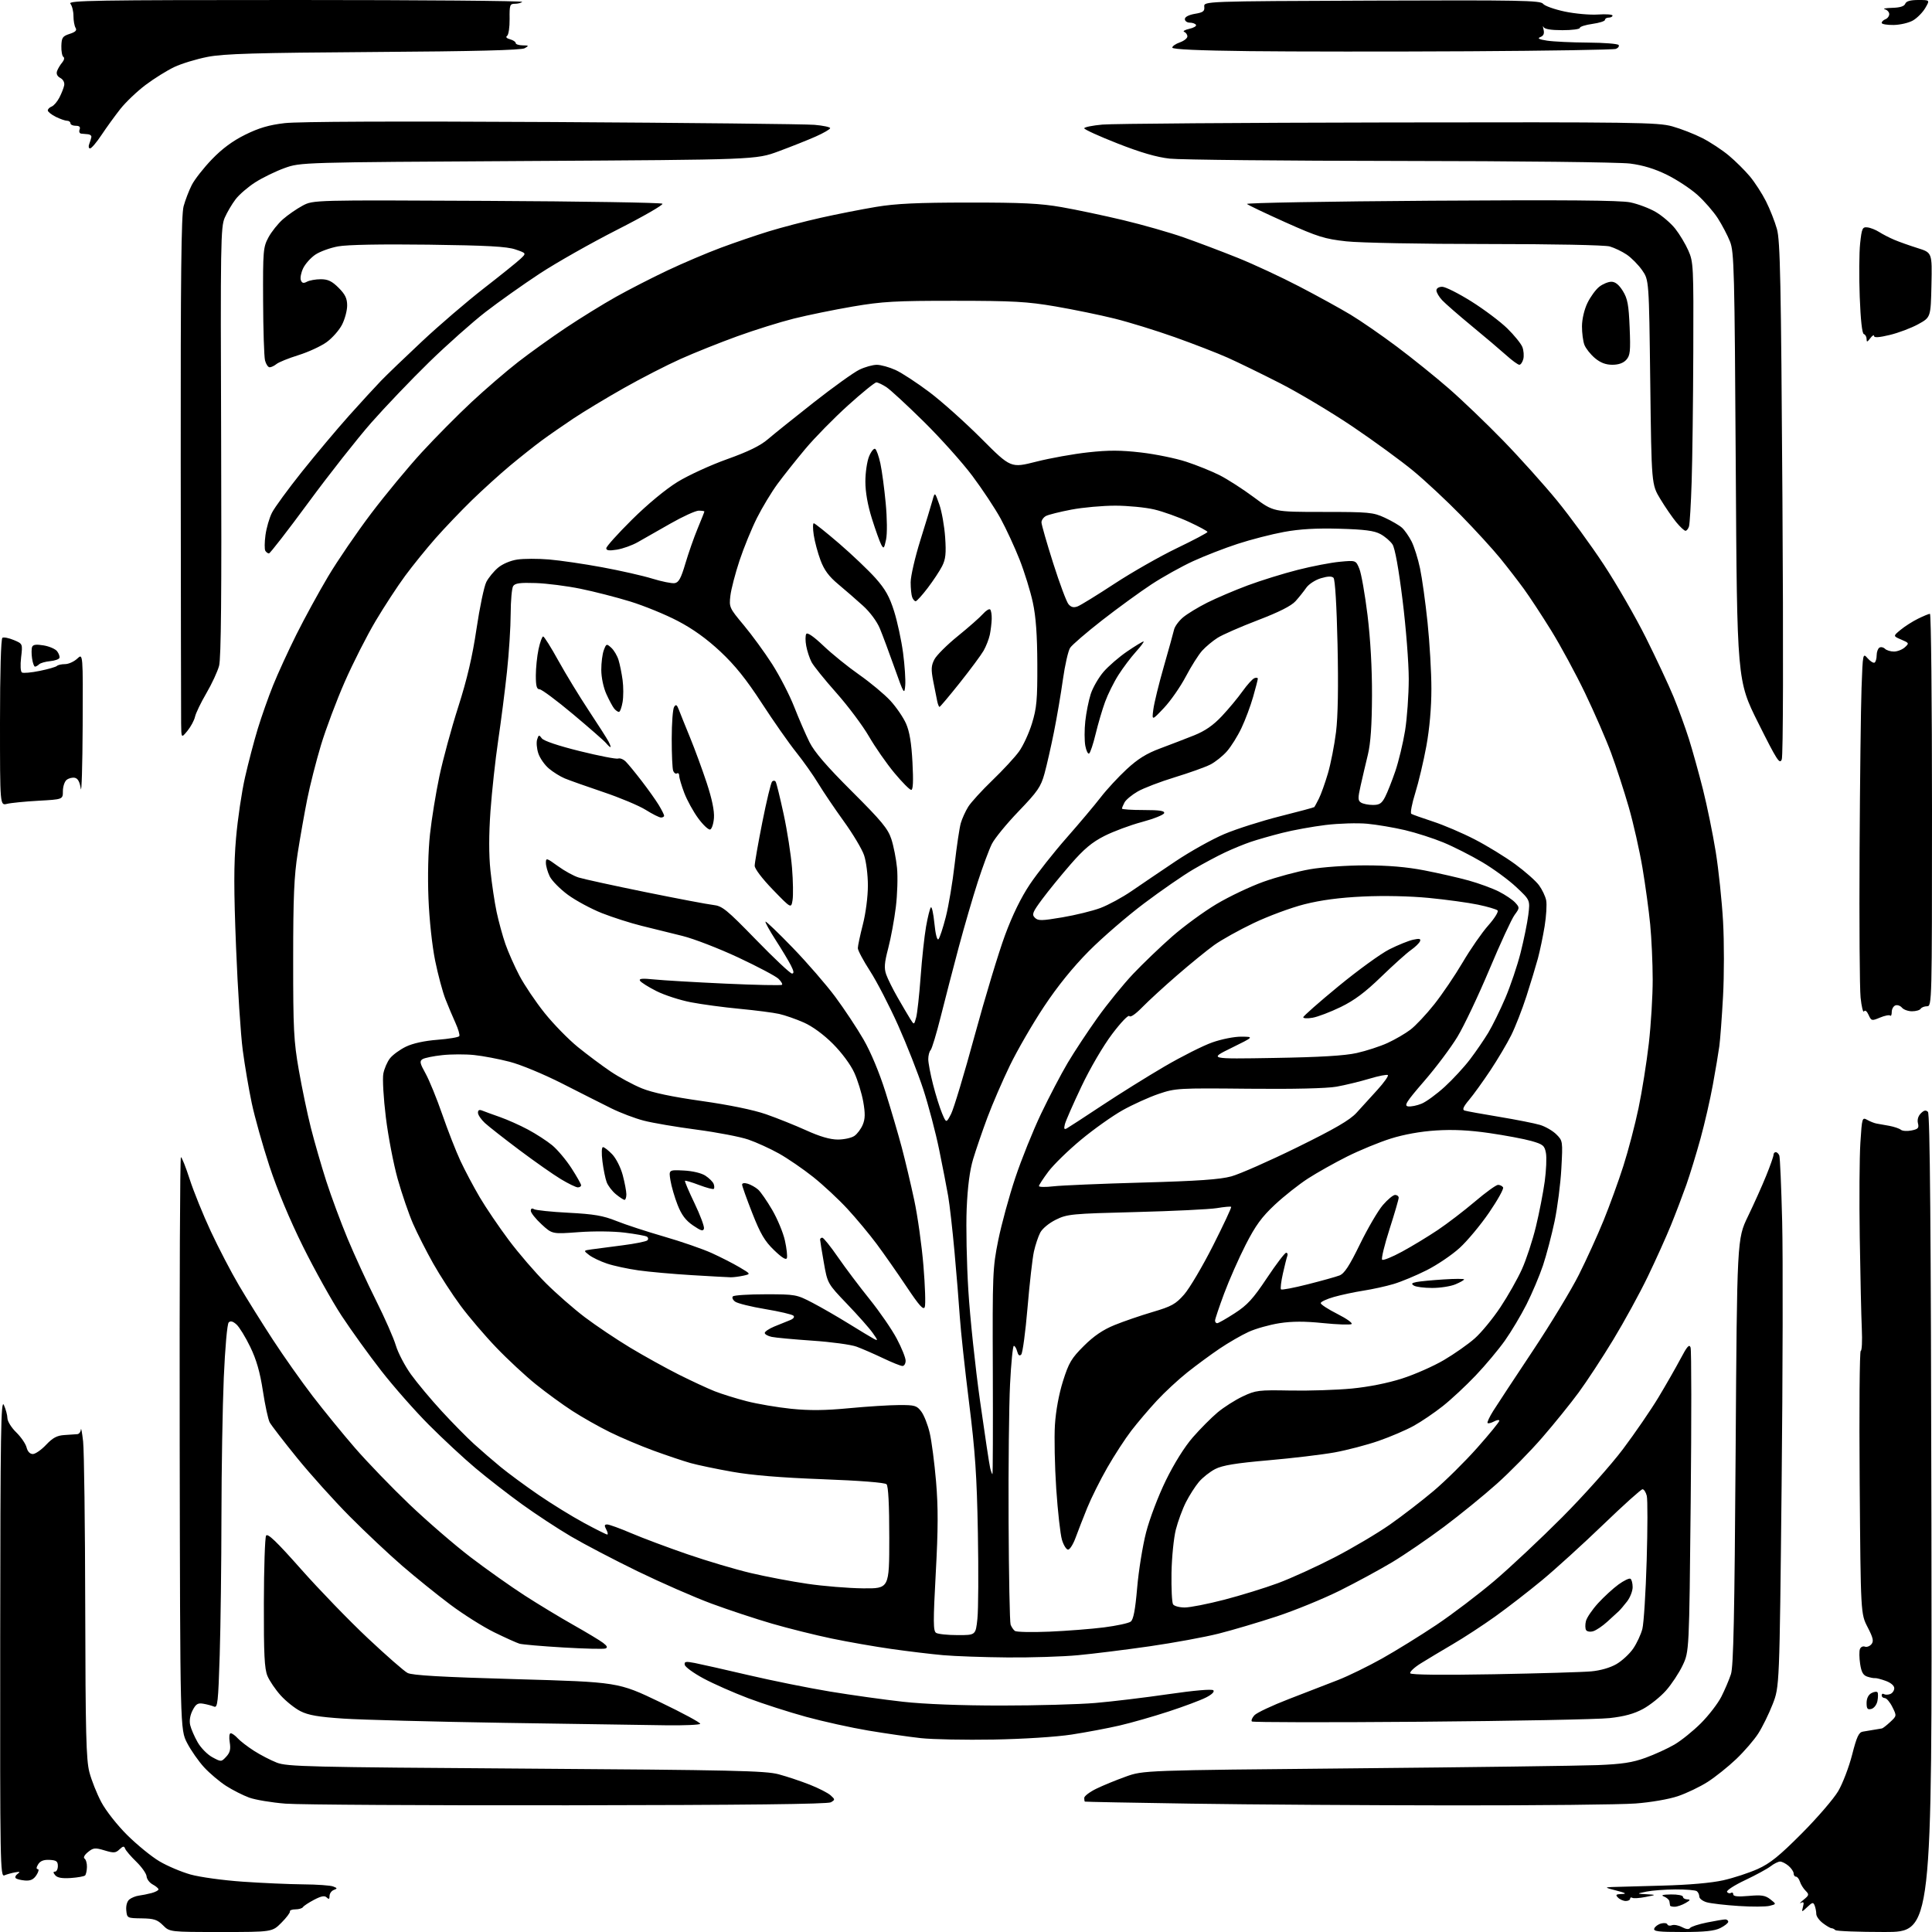 <?xml version="1.0" encoding="UTF-8" standalone="no"?>
<svg 
  version="1.1" 
  xmlns="http://www.w3.org/2000/svg" 
  xmlns:xlink="http://www.w3.org/1999/xlink" 
  xmlns:svg="http://www.w3.org/2000/svg"
  xmlns:rdf="http://www.w3.org/1999/02/22-rdf-syntax-ns#"
  xmlns:cc="http://creativecommons.org/ns#"
  xmlns:dc="http://purl.org/dc/elements/1.1/"
  viewBox="0 0 768 768"
  width="768"
  height="768"
>
<style>svg {background-color: white; }</style>"
<path stroke="none" fill="black" fill-rule="evenodd" d="M87.83,768.00C67.45,768.00 67.45,768.00 64.79,765.33C62.54,763.09 61.21,762.65 56.31,762.58C50.57,762.50 50.50,762.46 50.20,759.41C50.02,757.57 50.50,755.83 51.40,755.08C52.23,754.40 53.94,753.70 55.20,753.54C56.47,753.38 58.74,752.92 60.25,752.52C61.76,752.11 63.00,751.46 63.00,751.06C63.00,750.66 61.97,749.79 60.71,749.11C59.45,748.44 58.35,746.98 58.27,745.88C58.18,744.78 56.34,742.16 54.18,740.06C52.02,737.96 50.02,735.63 49.74,734.87C49.34,733.76 48.91,733.82 47.49,735.16C45.97,736.62 45.21,736.67 41.55,735.56C37.78,734.43 37.10,734.50 34.98,736.22C33.58,737.35 33.02,738.42 33.61,738.82C34.17,739.19 34.60,740.70 34.56,742.17C34.53,743.63 34.19,745.14 33.82,745.52C33.44,745.89 30.89,746.35 28.14,746.54C24.67,746.77 22.78,746.44 21.95,745.44C21.10,744.42 21.08,744.00 21.88,744.00C22.49,744.00 23.00,742.99 23.00,741.75C22.99,739.90 22.40,739.47 19.68,739.33C17.38,739.22 16.01,739.75 15.18,741.08C14.42,742.29 14.36,743.00 15.01,743.00C15.58,743.00 15.34,744.07 14.49,745.38C13.34,747.13 12.14,747.70 9.94,747.53C8.30,747.40 6.64,746.98 6.26,746.59C5.87,746.21 6.22,745.43 7.03,744.87C8.16,744.08 7.93,743.95 6.00,744.29C4.62,744.54 2.71,745.07 1.75,745.48C0.09,746.18 0.00,741.30 0.08,650.86C0.15,569.16 0.36,555.93 1.54,558.50C2.29,560.15 2.93,562.52 2.95,563.77C2.98,565.01 4.55,567.54 6.45,569.38C8.34,571.22 10.19,573.92 10.56,575.37C10.97,577.01 11.90,578.00 13.05,578.00C14.05,578.00 16.43,576.35 18.32,574.34C20.99,571.52 22.66,570.63 25.64,570.45C27.76,570.32 30.06,570.16 30.75,570.10C31.44,570.05 32.07,569.21 32.15,568.25C32.24,567.29 32.63,569.42 33.04,573.00C33.44,576.58 33.82,606.29 33.88,639.04C33.98,689.00 34.25,699.53 35.53,704.46C36.37,707.69 38.51,713.06 40.28,716.39C42.10,719.81 46.59,725.52 50.58,729.48C54.47,733.34 60.22,738.03 63.36,739.89C66.50,741.76 72.10,744.13 75.79,745.16C79.48,746.19 88.80,747.47 96.50,748.00C104.20,748.54 115.00,749.01 120.50,749.06C126.00,749.10 131.37,749.48 132.43,749.90C134.15,750.57 134.18,750.72 132.68,751.29C131.75,751.65 131.00,752.72 131.00,753.67C131.00,754.95 130.71,755.11 129.88,754.28C129.05,753.45 127.74,753.69 124.87,755.18C122.74,756.30 120.74,757.61 120.44,758.10C120.13,758.60 118.78,759.00 117.44,759.00C116.10,759.00 115.11,759.38 115.25,759.83C115.39,760.29 113.86,762.32 111.85,764.33C108.20,768.00 108.20,768.00 87.83,768.00zM668.88,768.00C659.16,768.00 657.16,767.75 657.60,766.60C657.90,765.83 659.12,764.94 660.32,764.62C661.52,764.31 662.64,764.46 662.81,764.97C662.99,765.47 663.81,765.63 664.63,765.31C665.46,764.99 667.26,765.34 668.63,766.07C670.22,766.92 671.38,767.05 671.82,766.42C672.19,765.88 675.23,764.89 678.56,764.22C681.89,763.55 685.16,763.00 685.81,763.00C686.46,763.00 687.00,763.42 687.00,763.93C687.00,764.44 685.58,765.56 683.85,766.43C681.51,767.59 677.62,768.00 668.88,768.00zM749.19,768.00C738.82,768.00 730.00,767.66 729.58,767.25C729.17,766.84 728.49,766.50 728.06,766.50C727.64,766.50 726.10,765.61 724.65,764.51C723.19,763.42 722.00,761.77 722.00,760.84C722.00,759.92 721.72,758.43 721.37,757.53C720.82,756.08 720.47,756.14 718.44,758.06C716.13,760.23 716.13,760.23 716.72,757.96C717.18,756.22 716.99,755.86 715.91,756.43C715.13,756.84 715.59,756.28 716.93,755.20C719.17,753.38 719.23,753.09 717.75,751.60C716.86,750.72 715.85,749.09 715.50,747.99C715.15,746.90 714.45,746.00 713.93,746.00C713.42,746.00 713.00,745.43 713.00,744.72C713.00,744.02 712.09,742.67 710.99,741.72C709.88,740.78 708.37,740.00 707.62,740.00C706.88,740.00 705.20,740.83 703.88,741.85C702.57,742.87 697.99,745.36 693.71,747.39C689.43,749.41 686.20,751.51 686.53,752.05C686.86,752.59 687.56,752.77 688.07,752.46C688.58,752.14 689.00,752.40 689.00,753.04C689.00,753.86 690.83,754.04 695.16,753.66C700.25,753.20 701.74,753.44 703.74,755.01C706.17,756.92 706.17,756.92 703.45,757.60C701.95,757.98 696.40,758.01 691.11,757.66C685.83,757.32 680.15,756.66 678.50,756.20C676.85,755.73 675.50,754.71 675.50,753.93C675.50,753.14 675.05,752.17 674.50,751.77C673.95,751.36 670.12,751.05 666.00,751.07C661.88,751.10 656.70,751.49 654.50,751.94C650.50,752.77 650.50,752.77 654.50,752.99C658.50,753.22 658.50,753.22 654.11,754.08C651.69,754.56 649.33,754.70 648.86,754.41C648.39,754.12 648.00,754.28 648.00,754.77C648.00,755.27 647.22,755.67 646.26,755.67C645.31,755.67 643.92,755.07 643.19,754.33C642.08,753.22 642.33,752.98 644.68,752.90C646.81,752.83 646.28,752.49 642.50,751.52C637.96,750.36 637.80,750.23 640.81,750.12C642.64,750.05 651.64,749.80 660.83,749.56C671.34,749.29 680.31,748.50 685.02,747.44C689.13,746.52 695.30,744.49 698.73,742.95C703.66,740.73 707.31,737.78 716.23,728.82C722.43,722.59 728.95,715.02 730.73,711.98C732.51,708.95 734.98,702.46 736.24,697.57C738.07,690.40 738.90,688.60 740.51,688.35C741.60,688.18 743.62,687.84 745.00,687.60C746.38,687.36 747.77,687.13 748.10,687.08C748.44,687.04 749.90,685.90 751.36,684.55C754.00,682.10 754.00,682.08 752.25,678.57C751.29,676.63 749.94,675.04 749.25,675.02C748.56,675.01 748.00,674.52 748.00,673.94C748.00,673.36 748.41,673.13 748.91,673.44C749.41,673.75 750.54,673.73 751.41,673.40C752.28,673.06 753.00,672.02 753.00,671.09C753.00,670.08 751.64,668.91 749.59,668.17C747.72,667.49 745.81,667.00 745.34,667.08C744.88,667.15 743.51,666.90 742.30,666.50C740.63,665.96 739.93,664.72 739.43,661.41C739.07,659.00 739.03,656.35 739.35,655.53C739.67,654.71 740.54,654.27 741.30,654.56C742.06,654.85 743.23,654.42 743.91,653.61C744.91,652.41 744.62,651.12 742.40,646.81C739.66,641.50 739.66,641.50 739.25,589.25C739.03,560.51 739.22,537.00 739.67,537.00C740.13,537.00 740.32,533.06 740.10,528.25C739.88,523.44 739.51,507.12 739.28,492.00C739.05,476.88 739.16,459.89 739.53,454.27C740.18,444.16 740.22,444.05 742.35,445.22C743.53,445.87 745.17,446.51 746.00,446.64C746.83,446.78 749.08,447.18 751.00,447.53C752.92,447.89 755.00,448.59 755.61,449.09C756.22,449.60 758.12,449.73 759.85,449.38C762.48,448.85 762.89,448.40 762.42,446.52C762.07,445.13 762.50,443.64 763.56,442.58C764.82,441.32 765.57,441.17 766.39,441.99C767.19,442.79 767.58,487.80 767.77,605.55C768.05,768.00 768.05,768.00 749.19,768.00zM665.75,757.96C664.79,757.98 663.94,757.77 663.88,757.50C663.81,757.23 663.69,756.48 663.62,755.85C663.56,755.22 662.60,754.35 661.50,753.92C660.08,753.37 660.88,753.12 664.25,753.07C666.86,753.03 669.00,753.45 669.00,754.00C669.00,754.55 669.79,755.02 670.75,755.04C672.09,755.06 671.91,755.41 670.00,756.50C668.62,757.29 666.71,757.95 665.75,757.96zM226.00,717.63C169.62,717.71 119.00,717.41 113.50,716.98C108.00,716.55 101.49,715.46 99.04,714.57C96.59,713.67 92.46,711.58 89.87,709.92C87.28,708.25 83.35,704.93 81.14,702.54C78.93,700.14 75.89,695.78 74.37,692.84C71.62,687.50 71.62,687.50 71.43,573.75C71.33,511.19 71.55,460.00 71.92,460.00C72.29,460.00 73.85,463.94 75.40,468.75C76.95,473.56 80.73,482.90 83.81,489.50C86.89,496.10 91.92,505.77 95.01,511.00C98.09,516.23 104.13,525.90 108.43,532.50C112.73,539.10 119.88,549.23 124.31,555.00C128.75,560.77 136.31,570.05 141.13,575.60C145.95,581.16 155.65,591.22 162.69,597.95C169.74,604.68 180.70,614.15 187.05,619.00C193.40,623.84 203.08,630.69 208.55,634.22C214.02,637.75 222.78,643.05 228.00,645.99C233.22,648.94 238.51,652.12 239.75,653.07C241.38,654.31 241.63,654.93 240.67,655.30C239.93,655.58 232.41,655.40 223.94,654.90C215.47,654.40 207.63,653.72 206.52,653.40C205.41,653.07 200.88,651.03 196.45,648.86C192.03,646.69 184.15,641.72 178.95,637.82C173.75,633.92 165.16,626.99 159.86,622.41C154.56,617.83 145.18,609.00 139.01,602.79C132.84,596.58 123.41,586.10 118.06,579.50C112.70,572.90 107.82,566.55 107.20,565.40C106.59,564.24 105.37,558.62 104.50,552.90C103.36,545.45 101.94,540.50 99.49,535.44C97.62,531.56 95.15,527.54 94.02,526.51C92.58,525.22 91.63,524.97 90.91,525.69C90.31,526.29 89.48,535.71 88.96,547.62C88.47,559.10 88.05,583.84 88.03,602.59C88.01,621.34 87.70,646.22 87.34,657.88C86.75,676.74 86.50,679.01 85.09,678.40C84.22,678.03 82.30,677.51 80.83,677.26C78.63,676.88 77.87,677.35 76.56,679.89C75.56,681.82 75.20,684.02 75.60,685.74C75.95,687.26 77.28,690.32 78.55,692.55C79.81,694.78 82.45,697.47 84.40,698.52C87.93,700.42 87.96,700.42 89.93,698.31C91.44,696.68 91.77,695.34 91.32,692.59C90.99,690.53 91.15,689.00 91.71,689.00C92.25,689.00 93.50,689.89 94.49,690.99C95.48,692.08 98.38,694.32 100.94,695.96C103.49,697.60 107.59,699.72 110.04,700.68C114.12,702.27 122.59,702.47 209.00,703.05C291.31,703.61 304.27,703.90 309.50,705.30C312.80,706.18 318.38,708.05 321.91,709.44C325.43,710.83 329.16,712.74 330.19,713.68C331.99,715.30 332.00,715.43 330.29,716.44C329.06,717.17 296.23,717.54 226.00,717.63zM577.50,717.67C543.40,717.64 496.60,717.34 473.50,716.98C450.40,716.63 431.39,716.26 431.25,716.17C431.11,716.08 431.00,715.41 431.00,714.70C431.00,713.98 433.14,712.35 435.75,711.07C438.36,709.79 443.65,707.62 447.50,706.24C454.50,703.73 454.50,703.73 538.50,702.94C584.70,702.51 628.12,701.93 635.00,701.66C644.82,701.27 648.92,700.64 654.12,698.75C657.76,697.43 662.94,695.06 665.62,693.49C668.30,691.92 673.04,688.11 676.13,685.02C679.23,681.92 682.89,677.17 684.27,674.45C685.65,671.73 687.36,667.70 688.08,665.50C689.08,662.40 689.50,642.45 689.94,577.00C690.50,492.50 690.50,492.50 694.85,483.50C697.24,478.55 700.51,471.28 702.10,467.33C703.70,463.39 705.00,459.68 705.00,459.08C705.00,458.49 705.40,458.00 705.89,458.00C706.38,458.00 707.02,458.61 707.31,459.35C707.59,460.10 708.10,471.91 708.44,485.60C708.78,499.30 708.68,546.50 708.22,590.50C707.38,670.50 707.38,670.50 704.65,677.47C703.15,681.31 700.58,686.54 698.94,689.09C697.31,691.64 693.36,696.22 690.17,699.26C686.98,702.30 681.87,706.38 678.82,708.34C675.77,710.29 670.44,712.84 666.98,714.01C663.36,715.23 656.21,716.46 650.10,716.92C644.27,717.36 611.60,717.70 577.50,717.67zM395.00,691.50C383.73,691.70 370.68,691.45 366.00,690.93C361.32,690.42 351.95,689.06 345.17,687.93C338.38,686.79 327.26,684.33 320.45,682.47C313.63,680.60 303.28,677.27 297.43,675.07C291.59,672.86 283.59,669.33 279.65,667.21C275.72,665.10 272.37,662.66 272.20,661.80C271.95,660.48 272.56,660.37 276.20,661.07C278.56,661.53 288.15,663.69 297.50,665.88C306.85,668.07 321.48,671.02 330.00,672.43C338.52,673.83 351.57,675.66 359.00,676.48C367.46,677.42 382.01,677.98 398.00,677.98C412.02,677.98 428.90,677.52 435.50,676.95C442.10,676.39 455.13,674.82 464.45,673.46C474.77,671.96 481.76,671.36 482.32,671.92C482.88,672.48 481.73,673.61 479.37,674.80C477.24,675.88 470.55,678.39 464.50,680.36C458.45,682.34 449.68,684.85 445.00,685.93C440.32,687.01 431.77,688.62 426.00,689.51C419.90,690.45 406.91,691.28 395.00,691.50zM264.69,685.83C257.44,685.74 228.55,685.30 200.50,684.86C172.45,684.41 143.65,683.65 136.50,683.17C126.56,682.51 122.54,681.81 119.43,680.22C117.19,679.08 113.66,676.26 111.58,673.96C109.51,671.66 107.14,668.18 106.32,666.22C105.12,663.36 104.84,657.59 104.89,637.28C104.92,623.33 105.32,611.25 105.77,610.45C106.37,609.37 109.88,612.72 119.70,623.81C126.91,631.95 138.82,644.26 146.16,651.16C153.50,658.06 160.62,664.30 162.00,665.02C163.82,665.98 175.43,666.65 205.11,667.49C245.72,668.65 245.72,668.65 262.26,676.57C271.36,680.93 278.59,684.84 278.34,685.25C278.09,685.66 271.95,685.93 264.69,685.83zM564.90,684.42C528.26,684.72 498.00,684.67 497.64,684.31C497.29,683.95 497.73,682.85 498.63,681.86C499.53,680.86 505.72,677.95 512.38,675.38C519.05,672.82 527.84,669.42 531.91,667.82C535.99,666.23 543.86,662.38 549.41,659.27C554.95,656.16 564.67,650.15 570.99,645.92C577.32,641.68 587.67,633.82 594.00,628.45C600.33,623.07 612.49,611.66 621.03,603.09C629.63,594.45 640.40,582.37 645.19,576.00C649.94,569.67 656.27,560.45 659.25,555.50C662.23,550.55 666.18,543.64 668.03,540.15C670.66,535.17 671.52,534.20 672.03,535.65C672.39,536.67 672.41,564.27 672.08,597.00C671.48,656.50 671.48,656.50 668.88,662.00C667.45,665.02 664.46,669.54 662.25,672.03C660.03,674.53 655.94,677.80 653.17,679.31C649.58,681.26 645.72,682.32 639.81,682.97C635.24,683.47 601.53,684.12 564.90,684.42zM743.90,679.32C742.36,679.72 742.00,679.27 742.00,676.94C742.00,675.12 742.71,673.69 743.94,673.03C745.01,672.46 746.09,672.34 746.35,672.75C746.61,673.17 746.59,674.71 746.31,676.17C746.02,677.65 744.97,679.04 743.90,679.32zM593.85,665.54C611.81,665.21 629.20,664.70 632.50,664.40C636.19,664.07 640.07,662.95 642.57,661.50C644.81,660.19 647.81,657.41 649.24,655.31C650.67,653.22 652.30,649.70 652.87,647.50C653.43,645.30 654.20,633.09 654.58,620.36C654.96,607.64 654.98,596.05 654.62,594.61C654.26,593.18 653.50,592.00 652.93,592.00C652.36,592.00 645.33,598.32 637.31,606.05C629.28,613.78 618.33,623.74 612.97,628.18C607.60,632.62 599.23,639.10 594.36,642.58C589.49,646.06 581.90,651.02 577.50,653.59C573.10,656.17 567.36,659.61 564.75,661.24C562.14,662.87 560.28,664.64 560.60,665.17C560.98,665.77 573.33,665.91 593.85,665.54zM400.50,658.86C391.15,658.78 379.64,658.38 374.92,657.96C370.20,657.54 360.97,656.43 354.42,655.50C347.86,654.57 337.15,652.70 330.62,651.34C324.08,649.98 313.42,647.32 306.91,645.43C300.41,643.54 289.56,639.95 282.80,637.45C276.03,634.94 262.85,629.17 253.50,624.63C244.15,620.08 232.20,613.83 226.95,610.74C221.69,607.65 212.92,601.88 207.45,597.93C201.98,593.98 193.69,587.54 189.03,583.62C184.37,579.71 176.04,571.97 170.53,566.44C165.01,560.91 156.49,551.24 151.58,544.94C146.68,538.65 139.56,528.77 135.77,523.00C131.98,517.23 125.08,504.85 120.44,495.50C115.14,484.82 110.19,472.93 107.09,463.50C104.39,455.25 101.23,444.00 100.07,438.50C98.91,433.00 97.30,423.55 96.50,417.50C95.69,411.45 94.49,393.06 93.84,376.64C92.92,353.63 92.92,343.66 93.83,333.14C94.48,325.64 96.08,314.77 97.40,309.00C98.71,303.23 101.00,294.52 102.48,289.65C103.97,284.78 106.71,277.01 108.58,272.38C110.44,267.75 114.61,258.68 117.82,252.23C121.04,245.78 126.72,235.39 130.44,229.14C134.16,222.89 141.85,211.64 147.52,204.14C153.20,196.64 162.26,185.69 167.67,179.80C173.08,173.92 182.00,164.91 187.50,159.79C193.00,154.67 201.32,147.50 206.00,143.87C210.68,140.24 219.22,134.11 225.00,130.26C230.78,126.40 239.69,120.90 244.82,118.02C249.94,115.15 259.16,110.42 265.32,107.51C271.47,104.60 281.00,100.55 286.50,98.50C292.00,96.45 300.60,93.51 305.60,91.97C310.61,90.43 319.93,87.99 326.32,86.56C332.70,85.13 342.56,83.19 348.21,82.25C356.09,80.93 364.71,80.53 385.00,80.52C406.28,80.50 413.57,80.86 422.00,82.34C427.77,83.34 438.80,85.68 446.50,87.51C454.20,89.35 465.00,92.43 470.50,94.36C476.00,96.29 485.68,99.95 492.00,102.49C498.32,105.03 509.35,110.16 516.50,113.89C523.65,117.61 532.81,122.65 536.85,125.08C540.89,127.51 549.20,133.25 555.31,137.83C561.42,142.41 570.72,149.90 575.96,154.47C581.21,159.04 590.91,168.34 597.52,175.14C604.13,181.94 613.77,192.68 618.95,199.00C624.12,205.32 632.50,216.80 637.56,224.50C642.63,232.20 650.15,245.25 654.27,253.50C658.39,261.75 663.34,272.32 665.27,277.00C667.19,281.68 669.94,289.22 671.38,293.77C672.81,298.33 675.32,307.35 676.96,313.83C678.59,320.32 680.87,331.44 682.02,338.56C683.17,345.68 684.48,358.14 684.94,366.25C685.40,374.36 685.39,387.80 684.93,396.12C684.47,404.43 683.81,413.32 683.46,415.87C683.12,418.41 681.97,425.29 680.90,431.13C679.84,436.98 677.62,446.66 675.97,452.63C674.32,458.61 671.79,466.88 670.34,471.00C668.88,475.12 666.14,482.32 664.24,487.00C662.34,491.68 658.18,500.90 655.00,507.50C651.82,514.10 645.65,525.37 641.30,532.54C636.95,539.72 630.75,549.17 627.54,553.54C624.32,557.92 617.82,565.97 613.09,571.42C608.37,576.88 600.23,585.17 595.00,589.84C589.77,594.51 580.33,602.20 574.00,606.93C567.67,611.66 558.45,617.97 553.50,620.95C548.55,623.92 539.13,629.03 532.57,632.30C526.00,635.56 514.73,640.17 507.52,642.55C500.31,644.92 489.93,648.00 484.46,649.38C478.98,650.77 466.62,653.04 457.00,654.43C447.38,655.81 434.55,657.41 428.50,657.97C422.45,658.54 409.85,658.94 400.50,658.86zM380.67,649.98C387.84,650.00 387.84,650.00 388.53,643.53C388.92,639.97 389.00,624.56 388.72,609.28C388.31,586.61 387.66,577.08 385.21,557.50C383.56,544.30 381.91,529.00 381.54,523.50C381.18,518.00 380.22,506.30 379.42,497.50C378.62,488.70 377.49,478.80 376.92,475.50C376.35,472.20 374.74,463.88 373.33,457.00C371.92,450.12 369.07,439.32 367.01,433.00C364.94,426.68 360.43,415.20 356.98,407.50C353.53,399.80 348.52,390.12 345.85,386.00C343.19,381.88 341.00,377.78 341.00,376.91C341.00,376.04 341.90,371.80 343.00,367.50C344.15,363.02 345.00,356.41 345.00,352.02C345.00,347.75 344.32,342.40 343.47,339.93C342.63,337.49 339.02,331.45 335.44,326.50C331.87,321.55 327.30,314.80 325.30,311.50C323.31,308.20 319.33,302.57 316.47,299.00C313.61,295.43 307.46,286.65 302.81,279.50C296.65,270.03 292.19,264.47 286.35,259.00C280.93,253.93 275.45,249.99 269.42,246.84C264.51,244.27 256.00,240.79 250.50,239.10C245.00,237.41 236.11,235.13 230.74,234.04C225.37,232.94 217.37,231.92 212.96,231.77C206.70,231.56 204.73,231.83 203.98,233.00C203.46,233.82 203.02,238.78 203.00,244.00C202.99,249.22 202.33,259.57 201.53,267.00C200.74,274.43 199.16,286.75 198.03,294.38C196.90,302.01 195.53,314.63 194.97,322.41C194.31,331.78 194.30,339.77 194.96,346.08C195.50,351.32 196.61,358.73 197.42,362.55C198.24,366.37 199.80,372.09 200.90,375.25C202.00,378.42 204.51,384.08 206.48,387.84C208.46,391.59 212.95,398.27 216.48,402.67C220.00,407.07 225.95,413.16 229.69,416.20C233.44,419.24 239.28,423.61 242.69,425.91C246.09,428.21 251.70,431.24 255.15,432.64C259.38,434.36 267.14,436.00 278.96,437.67C289.90,439.22 299.51,441.20 304.50,442.93C308.90,444.46 316.10,447.35 320.50,449.34C325.89,451.79 329.98,452.98 333.03,452.99C335.52,452.99 338.49,452.34 339.64,451.54C340.79,450.74 342.29,448.72 342.97,447.06C343.93,444.76 343.97,442.60 343.15,437.94C342.55,434.58 340.95,429.38 339.57,426.37C338.11,423.18 334.58,418.42 331.08,414.92C327.38,411.22 322.95,407.98 319.51,406.46C316.44,405.10 312.03,403.57 309.71,403.05C307.40,402.53 300.32,401.62 294.00,401.02C287.68,400.43 278.95,399.25 274.60,398.41C270.26,397.57 264.10,395.57 260.92,393.96C257.75,392.36 254.82,390.52 254.42,389.87C253.88,388.99 255.31,388.86 260.10,389.35C263.62,389.71 276.36,390.46 288.41,391.01C300.47,391.56 310.57,391.77 310.86,391.48C311.15,391.18 310.51,390.10 309.44,389.07C308.38,388.04 301.20,384.24 293.50,380.63C285.80,377.03 275.79,373.16 271.25,372.04C266.71,370.92 259.40,369.11 255.00,368.02C250.60,366.93 243.51,364.66 239.25,362.98C234.99,361.29 228.92,358.02 225.76,355.71C222.61,353.39 219.35,350.08 218.51,348.35C217.68,346.62 217.00,344.21 217.00,343.01C217.00,340.95 217.25,341.01 221.75,344.28C224.36,346.18 228.07,348.22 230.00,348.82C231.93,349.43 243.85,352.03 256.50,354.61C269.15,357.18 281.30,359.49 283.50,359.73C287.11,360.13 288.76,361.46 300.55,373.58C307.72,380.96 314.15,387.00 314.82,387.00C315.71,387.00 315.58,386.09 314.39,383.75C313.48,381.96 310.74,377.41 308.31,373.64C305.88,369.86 304.08,366.59 304.30,366.37C304.52,366.15 309.40,370.83 315.14,376.77C320.88,382.71 328.49,391.49 332.04,396.27C335.59,401.06 340.64,408.67 343.25,413.19C346.14,418.20 349.55,426.34 351.98,434.06C354.18,441.03 357.09,450.95 358.46,456.11C359.83,461.28 362.06,470.68 363.41,477.00C364.77,483.32 366.42,495.09 367.08,503.15C367.75,511.21 367.99,518.59 367.61,519.56C367.09,520.92 365.43,519.06 360.32,511.41C356.68,505.96 351.35,498.35 348.49,494.50C345.62,490.65 340.41,484.38 336.89,480.57C333.38,476.76 327.23,471.04 323.24,467.86C319.24,464.68 313.12,460.49 309.64,458.54C306.15,456.59 300.68,454.10 297.49,453.00C294.29,451.90 285.06,450.13 276.98,449.06C268.90,448.00 259.43,446.39 255.93,445.48C252.44,444.58 246.64,442.38 243.04,440.60C239.44,438.82 230.65,434.38 223.50,430.74C216.18,427.02 207.05,423.23 202.62,422.08C198.28,420.95 191.91,419.74 188.47,419.39C185.02,419.03 179.33,419.05 175.82,419.43C172.31,419.80 168.78,420.53 167.97,421.03C166.72,421.81 166.91,422.68 169.16,426.72C170.63,429.35 173.62,436.68 175.81,443.00C178.00,449.32 181.24,457.62 183.02,461.44C184.80,465.25 188.26,471.78 190.71,475.94C193.16,480.10 198.37,487.77 202.28,493.00C206.20,498.23 212.80,505.89 216.95,510.03C221.10,514.18 228.10,520.30 232.50,523.63C236.90,526.96 245.00,532.39 250.50,535.71C256.00,539.02 264.68,543.83 269.79,546.40C274.90,548.96 281.34,551.95 284.10,553.04C286.86,554.13 292.58,555.91 296.81,557.00C301.04,558.09 308.98,559.44 314.46,560.01C321.75,560.75 327.94,560.70 337.46,559.79C344.63,559.11 353.60,558.54 357.39,558.53C363.67,558.50 364.44,558.73 366.24,561.13C367.32,562.57 368.83,566.39 369.58,569.63C370.34,572.86 371.47,581.56 372.10,588.96C372.96,599.25 372.94,607.80 371.98,625.32C370.93,644.71 370.95,648.35 372.12,649.09C372.88,649.58 376.73,649.98 380.67,649.98zM417.13,648.61C424.08,648.31 433.86,647.55 438.87,646.91C443.88,646.27 448.65,645.24 449.47,644.62C450.55,643.82 451.28,640.02 452.04,631.18C452.62,624.40 454.21,614.50 455.58,609.18C456.98,603.74 460.42,594.68 463.44,588.50C466.74,581.75 470.88,575.13 474.16,571.37C477.10,568.00 481.52,563.55 484.00,561.47C486.48,559.39 490.98,556.53 494.00,555.10C499.19,552.65 500.27,552.51 513.00,552.76C520.42,552.90 531.39,552.54 537.36,551.97C544.07,551.32 551.71,549.80 557.36,547.98C562.39,546.37 569.88,543.06 574.00,540.63C578.12,538.21 583.63,534.34 586.23,532.04C588.84,529.74 593.42,524.17 596.42,519.66C599.42,515.15 603.29,508.32 605.01,504.48C606.74,500.64 609.23,493.05 610.55,487.60C611.87,482.16 613.44,474.08 614.05,469.66C614.65,465.23 614.87,460.13 614.53,458.32C613.98,455.37 613.38,454.88 608.71,453.55C605.84,452.74 598.33,451.33 592.00,450.41C583.97,449.25 577.57,448.94 570.80,449.38C564.66,449.77 558.04,450.97 552.80,452.62C548.23,454.06 540.45,457.27 535.50,459.74C530.55,462.22 523.55,466.15 519.94,468.48C516.33,470.81 510.40,475.50 506.75,478.91C501.54,483.79 499.08,487.17 495.18,494.80C492.45,500.14 488.60,508.87 486.61,514.21C484.63,519.54 483.00,524.38 483.00,524.96C483.00,525.53 483.38,526.00 483.84,526.00C484.31,526.00 487.44,524.22 490.81,522.04C495.85,518.79 498.11,516.31 503.62,508.04C507.30,502.52 510.73,498.00 511.26,498.00C511.78,498.00 512.00,498.56 511.73,499.25C511.47,499.94 510.68,503.09 509.97,506.26C509.26,509.42 508.92,512.26 509.22,512.55C509.52,512.85 514.29,511.95 519.82,510.54C525.36,509.14 531.04,507.56 532.45,507.02C534.40,506.28 536.36,503.29 540.61,494.58C543.69,488.28 547.77,481.29 549.68,479.06C551.59,476.83 553.80,475.00 554.58,475.00C555.36,475.00 556.00,475.51 556.00,476.12C556.00,476.74 554.36,482.38 552.35,488.64C550.34,494.90 549.02,500.35 549.42,500.75C549.81,501.14 553.37,499.71 557.32,497.56C561.27,495.42 567.65,491.55 571.50,488.97C575.35,486.39 582.01,481.29 586.31,477.64C590.60,473.99 594.73,471.00 595.50,471.00C596.26,471.00 597.16,471.45 597.50,472.00C597.84,472.55 595.34,477.04 591.95,482.00C588.56,486.95 583.29,493.28 580.24,496.06C577.19,498.85 571.27,502.85 567.09,504.95C562.91,507.06 557.01,509.51 553.99,510.41C550.97,511.31 545.58,512.50 542.00,513.05C538.42,513.61 533.14,514.74 530.25,515.56C527.36,516.38 525.00,517.49 525.00,518.01C525.00,518.54 528.00,520.48 531.66,522.33C535.32,524.18 537.84,525.98 537.26,526.34C536.67,526.70 531.58,526.52 525.94,525.95C518.62,525.20 513.66,525.21 508.60,525.99C504.69,526.60 499.17,528.15 496.33,529.45C493.49,530.75 488.31,533.74 484.83,536.09C481.35,538.44 475.57,542.69 472.00,545.53C468.43,548.37 462.95,553.44 459.84,556.81C456.72,560.17 452.17,565.53 449.72,568.71C447.27,571.90 442.97,578.51 440.16,583.42C437.35,588.32 433.76,595.52 432.18,599.42C430.60,603.31 428.53,608.64 427.57,611.25C426.62,613.86 425.27,616.00 424.58,616.00C423.88,616.00 422.79,614.24 422.14,612.09C421.50,609.94 420.48,600.82 419.87,591.84C419.27,582.85 419.04,571.42 419.35,566.42C419.70,560.84 420.94,554.13 422.56,548.99C424.87,541.68 425.91,539.94 430.85,535.02C434.81,531.08 438.44,528.61 443.00,526.75C446.57,525.29 453.40,522.95 458.17,521.54C465.74,519.31 467.34,518.42 470.71,514.59C472.83,512.18 478.00,503.44 482.19,495.17C486.37,486.90 489.62,479.96 489.41,479.74C489.20,479.53 486.65,479.75 483.76,480.24C480.87,480.72 466.35,481.43 451.50,481.81C425.91,482.46 424.25,482.62 419.72,484.85C416.99,486.20 414.33,488.40 413.50,490.00C412.70,491.54 411.58,494.91 411.00,497.50C410.42,500.08 409.28,510.12 408.46,519.81C407.64,529.50 406.51,537.89 405.95,538.45C405.26,539.14 404.75,538.75 404.35,537.23C404.03,536.00 403.43,535.00 403.02,535.00C402.61,535.00 401.93,541.86 401.51,550.25C401.09,558.64 400.82,583.19 400.93,604.81C401.03,626.43 401.39,644.88 401.73,645.81C402.07,646.74 402.84,647.87 403.43,648.32C404.02,648.77 410.19,648.90 417.13,648.61zM633.33,648.43C632.13,648.79 630.87,648.59 630.49,647.98C630.12,647.38 630.09,645.76 630.44,644.38C630.79,643.01 632.97,639.81 635.28,637.28C637.60,634.75 641.24,631.41 643.37,629.86C645.51,628.31 647.64,627.28 648.12,627.58C648.61,627.87 649.00,629.38 649.00,630.92C649.00,632.47 648.00,635.03 646.77,636.62C645.55,638.20 644.06,639.95 643.46,640.50C642.87,641.05 640.83,642.91 638.94,644.64C637.05,646.37 634.53,648.07 633.33,648.43zM470.95,639.00C473.06,639.00 480.12,637.61 486.64,635.92C493.16,634.23 502.77,631.26 508.00,629.33C513.23,627.39 523.35,622.78 530.50,619.08C537.65,615.38 547.55,609.51 552.50,606.05C557.45,602.58 565.29,596.54 569.93,592.62C574.57,588.70 582.33,581.03 587.18,575.57C592.03,570.11 596.00,565.25 596.00,564.78C596.00,564.31 595.06,564.43 593.91,565.05C592.77,565.66 591.61,565.94 591.34,565.68C591.07,565.41 592.09,563.23 593.59,560.84C595.09,558.46 602.14,547.75 609.25,537.06C616.36,526.37 624.64,512.71 627.65,506.69C630.67,500.68 635.08,490.98 637.46,485.13C639.84,479.28 643.38,469.55 645.31,463.50C647.25,457.45 649.96,447.10 651.34,440.50C652.73,433.90 654.56,422.33 655.43,414.80C656.29,407.26 656.99,395.79 656.97,389.30C656.96,382.81 656.51,373.00 655.98,367.50C655.45,362.00 654.07,351.88 652.91,345.00C651.75,338.12 649.30,327.25 647.45,320.83C645.60,314.41 642.45,304.73 640.45,299.33C638.45,293.92 633.78,283.20 630.08,275.50C626.38,267.80 620.32,256.61 616.61,250.62C612.91,244.64 608.04,237.22 605.78,234.12C603.53,231.03 599.32,225.57 596.42,222.00C593.53,218.43 586.51,210.75 580.83,204.94C575.15,199.13 566.59,191.14 561.81,187.19C557.03,183.24 546.23,175.35 537.81,169.66C529.39,163.98 516.42,156.22 509.00,152.42C501.57,148.63 492.12,144.02 488.00,142.18C483.88,140.34 474.40,136.67 466.95,134.02C459.50,131.37 448.70,128.04 442.95,126.62C437.20,125.19 426.65,123.03 419.50,121.80C408.29,119.89 402.77,119.58 379.50,119.57C355.86,119.56 350.82,119.84 339.00,121.85C331.57,123.12 321.02,125.28 315.54,126.65C310.06,128.02 299.93,131.19 293.04,133.69C286.14,136.19 276.00,140.24 270.50,142.71C265.00,145.17 254.88,150.37 248.00,154.26C241.12,158.15 232.12,163.58 228.00,166.32C223.88,169.07 218.15,173.04 215.28,175.16C212.41,177.28 206.78,181.75 202.78,185.08C198.78,188.42 191.95,194.60 187.61,198.82C183.27,203.05 176.75,209.88 173.11,214.00C169.48,218.13 164.05,224.83 161.05,228.90C158.05,232.96 152.77,241.04 149.32,246.84C145.86,252.65 140.36,263.50 137.08,270.95C133.80,278.40 129.54,289.75 127.60,296.16C125.67,302.58 123.21,312.26 122.13,317.66C121.05,323.07 119.35,332.68 118.36,339.00C116.90,348.27 116.54,356.50 116.54,381.50C116.53,409.20 116.77,413.87 118.79,425.40C120.03,432.50 122.19,442.85 123.60,448.40C125.01,453.96 127.75,463.45 129.69,469.50C131.64,475.55 135.46,485.86 138.19,492.42C140.92,498.97 146.00,510.01 149.47,516.94C152.95,523.88 156.50,531.94 157.36,534.86C158.23,537.77 160.93,542.94 163.36,546.33C165.80,549.72 171.32,556.33 175.64,561.02C179.96,565.71 185.75,571.58 188.50,574.07C191.25,576.57 195.97,580.65 199.00,583.14C202.03,585.63 208.78,590.61 214.00,594.19C219.22,597.77 227.37,602.80 232.10,605.35C236.83,607.91 241.01,610.00 241.39,610.00C241.76,610.00 241.59,609.10 241.00,608.00C240.16,606.43 240.24,606.00 241.38,606.00C242.17,606.00 246.46,607.56 250.91,609.46C255.36,611.37 265.41,615.13 273.25,617.83C281.09,620.53 292.45,623.90 298.50,625.32C304.55,626.75 314.68,628.67 321.00,629.59C327.32,630.52 337.23,631.33 343.00,631.39C353.50,631.50 353.50,631.50 353.50,611.30C353.50,598.11 353.12,590.72 352.41,590.01C351.75,589.35 341.89,588.57 326.91,588.01C310.37,587.39 298.79,586.43 291.00,585.04C284.68,583.92 277.25,582.36 274.50,581.59C271.75,580.82 265.18,578.61 259.90,576.69C254.62,574.76 246.74,571.43 242.40,569.28C238.05,567.14 231.35,563.34 227.50,560.85C223.65,558.36 217.12,553.60 213.00,550.28C208.88,546.96 201.81,540.40 197.31,535.70C192.80,531.01 186.42,523.53 183.12,519.08C179.82,514.63 174.91,507.06 172.20,502.25C169.49,497.44 165.89,490.33 164.19,486.46C162.50,482.59 159.75,474.57 158.08,468.64C156.42,462.70 154.30,451.68 153.38,444.14C152.45,436.60 152.00,428.80 152.38,426.81C152.75,424.83 153.94,422.07 155.03,420.69C156.12,419.31 158.97,417.23 161.36,416.07C164.11,414.74 168.73,413.73 173.89,413.33C178.39,412.98 182.30,412.33 182.57,411.88C182.85,411.43 182.18,409.10 181.09,406.70C180.00,404.30 178.19,400.02 177.08,397.19C175.96,394.36 174.12,387.48 172.98,381.90C171.78,376.00 170.66,365.62 170.32,357.12C169.97,348.34 170.21,338.14 170.93,331.59C171.58,325.59 173.26,315.24 174.66,308.59C176.06,301.94 179.43,289.52 182.16,281.00C185.69,269.94 187.78,261.05 189.42,249.96C190.69,241.41 192.45,233.03 193.33,231.33C194.21,229.63 196.30,227.09 197.97,225.68C199.75,224.18 202.93,222.83 205.63,222.43C208.18,222.05 213.85,222.03 218.24,222.40C222.63,222.77 232.15,224.16 239.39,225.50C246.64,226.84 255.62,228.87 259.35,230.03C263.08,231.18 267.06,231.98 268.18,231.81C269.80,231.57 270.71,229.89 272.45,224.00C273.67,219.88 275.86,213.61 277.33,210.08C278.80,206.55 280.00,203.51 280.00,203.33C280.00,203.15 278.99,203.00 277.75,203.00C276.51,203.00 271.45,205.31 266.50,208.13C261.55,210.95 255.70,214.28 253.50,215.53C251.30,216.78 247.59,218.11 245.25,218.49C242.17,218.99 241.00,218.84 241.00,217.94C241.00,217.26 245.61,212.13 251.25,206.54C257.42,200.43 264.61,194.48 269.32,191.58C273.61,188.94 282.50,184.86 289.07,182.52C297.47,179.52 302.26,177.17 305.25,174.60C307.59,172.59 315.80,166.00 323.50,159.95C331.20,153.90 339.33,148.07 341.57,146.98C343.80,145.89 346.95,145.01 348.57,145.02C350.18,145.03 353.52,145.96 355.99,147.08C358.46,148.20 364.53,152.18 369.49,155.91C374.45,159.65 383.74,167.97 390.15,174.40C401.81,186.08 401.81,186.08 411.92,183.52C417.48,182.11 426.77,180.44 432.58,179.81C440.68,178.92 445.55,178.94 453.56,179.87C459.30,180.53 467.38,182.19 471.52,183.54C475.66,184.89 481.65,187.31 484.83,188.91C488.00,190.52 494.12,194.46 498.42,197.66C506.23,203.50 506.23,203.50 525.87,203.50C544.21,203.50 545.83,203.65 550.46,205.79C553.19,207.05 556.28,208.85 557.32,209.79C558.36,210.73 560.07,213.18 561.12,215.23C562.16,217.28 563.68,222.09 564.48,225.92C565.29,229.75 566.64,239.42 567.47,247.41C568.31,255.41 569.00,267.28 569.00,273.80C569.00,281.34 568.27,289.63 567.00,296.58C565.90,302.58 563.91,310.98 562.58,315.24C561.25,319.50 560.55,323.22 561.02,323.51C561.49,323.81 565.37,325.18 569.64,326.58C573.90,327.97 581.37,331.16 586.24,333.68C591.11,336.19 598.33,340.62 602.30,343.52C606.26,346.42 610.52,350.19 611.77,351.89C613.02,353.59 614.31,356.29 614.63,357.90C614.95,359.50 614.67,364.12 614.02,368.16C613.36,372.20 612.15,377.98 611.34,381.00C610.52,384.02 608.47,390.77 606.79,396.00C605.10,401.23 602.38,408.20 600.74,411.50C599.10,414.80 595.36,421.10 592.44,425.50C589.51,429.90 585.70,435.19 583.96,437.25C581.71,439.92 581.20,441.12 582.16,441.45C582.90,441.70 589.08,442.83 595.90,443.95C602.71,445.08 610.04,446.53 612.18,447.17C614.31,447.81 617.23,449.50 618.66,450.92C621.23,453.47 621.25,453.63 620.66,464.50C620.34,470.55 619.12,480.00 617.97,485.50C616.81,491.00 614.74,498.88 613.37,503.00C611.99,507.12 609.04,514.10 606.82,518.50C604.59,522.90 600.71,529.40 598.19,532.95C595.67,536.50 590.47,542.72 586.62,546.76C582.77,550.81 576.90,556.29 573.56,558.93C570.23,561.57 565.02,565.11 562.00,566.78C558.98,568.46 552.67,571.16 548.00,572.78C543.33,574.40 535.45,576.46 530.50,577.36C525.55,578.25 513.72,579.66 504.21,580.49C491.27,581.62 485.95,582.49 483.08,583.96C480.98,585.03 478.05,587.35 476.57,589.10C475.10,590.85 472.78,594.48 471.42,597.16C470.06,599.84 468.26,604.72 467.42,608.01C466.58,611.30 465.80,619.06 465.69,625.25C465.59,631.44 465.86,637.06 466.31,637.75C466.75,638.44 468.84,639.00 470.95,639.00zM394.51,586.00C394.68,586.00 394.74,567.66 394.66,545.25C394.51,506.24 394.60,504.01 396.82,493.00C398.10,486.68 401.14,475.53 403.58,468.23C406.01,460.94 410.63,449.46 413.84,442.73C417.05,436.01 421.82,426.90 424.43,422.50C427.04,418.10 432.37,410.03 436.27,404.57C440.16,399.11 446.53,391.28 450.42,387.16C454.32,383.05 461.31,376.34 465.96,372.26C470.62,368.18 478.54,362.38 483.58,359.38C488.61,356.38 497.01,352.39 502.26,350.51C507.50,348.64 515.77,346.41 520.65,345.56C525.63,344.68 535.27,344.00 542.70,344.00C551.77,344.00 559.12,344.62 566.20,345.99C571.86,347.09 579.80,348.90 583.84,350.02C587.87,351.14 593.27,353.12 595.84,354.42C598.40,355.72 601.33,357.70 602.34,358.82C604.12,360.79 604.11,360.93 602.07,363.70C600.91,365.26 596.40,375.02 592.05,385.39C587.69,395.76 581.99,407.78 579.38,412.10C576.76,416.43 570.82,424.36 566.16,429.73C559.01,438.00 558.02,439.55 559.75,439.81C560.88,439.97 563.30,439.48 565.15,438.71C566.99,437.94 571.12,434.92 574.31,432.00C577.51,429.07 582.04,424.17 584.37,421.09C586.71,418.02 589.97,413.25 591.63,410.50C593.28,407.75 596.32,401.57 598.37,396.77C600.42,391.97 603.16,383.87 604.45,378.77C605.74,373.67 607.13,366.87 607.53,363.66C608.25,357.81 608.25,357.81 602.77,352.66C599.76,349.82 593.66,345.35 589.21,342.72C584.76,340.09 577.83,336.57 573.81,334.91C569.79,333.24 562.90,331.03 558.50,329.99C554.10,328.96 547.35,327.81 543.50,327.45C539.65,327.09 532.23,327.31 527.00,327.94C521.77,328.58 513.96,329.99 509.64,331.10C505.31,332.20 499.71,333.80 497.19,334.66C494.67,335.51 490.10,337.38 487.05,338.81C484.00,340.24 478.28,343.29 474.35,345.60C470.41,347.90 461.64,353.96 454.85,359.07C448.06,364.17 438.15,372.73 432.84,378.08C426.48,384.50 420.40,392.01 415.00,400.15C410.49,406.94 404.41,417.45 401.47,423.50C398.54,429.55 394.50,438.90 392.49,444.28C390.48,449.67 387.94,457.09 386.83,460.78C385.48,465.28 384.64,471.78 384.27,480.45C383.97,487.57 384.26,502.20 384.93,512.95C385.59,523.70 387.68,543.45 389.57,556.83C391.46,570.22 393.28,582.26 393.61,583.58C393.94,584.91 394.35,586.00 394.51,586.00zM358.75,543.00C358.06,543.00 354.57,541.60 351.00,539.89C347.43,538.19 342.70,536.13 340.50,535.32C338.30,534.51 330.43,533.44 323.00,532.94C315.57,532.43 308.26,531.76 306.75,531.43C305.24,531.11 304.00,530.40 304.00,529.87C304.00,529.34 305.69,528.19 307.75,527.33C309.81,526.47 312.59,525.35 313.91,524.84C315.37,524.29 315.96,523.56 315.41,523.01C314.91,522.51 309.87,521.33 304.22,520.39C298.57,519.45 293.18,518.12 292.23,517.42C291.28,516.73 290.88,515.79 291.34,515.33C291.80,514.87 297.64,514.50 304.34,514.50C316.21,514.50 316.66,514.58 322.97,517.87C326.53,519.73 333.01,523.47 337.38,526.18C341.75,528.89 346.22,531.58 347.31,532.17C349.10,533.12 349.06,532.89 346.92,529.87C345.61,528.01 341.03,522.84 336.74,518.37C328.95,510.23 328.95,510.23 327.48,501.87C326.67,497.26 326.00,493.16 326.00,492.75C326.00,492.34 326.39,492.00 326.88,492.00C327.36,492.00 330.16,495.48 333.10,499.74C336.04,504.00 341.72,511.54 345.71,516.49C349.70,521.45 354.55,528.49 356.48,532.15C358.42,535.80 360.00,539.74 360.00,540.90C360.00,542.05 359.44,543.00 358.75,543.00zM569.28,511.98C566.10,511.98 562.85,511.56 562.05,511.05C560.91,510.33 561.12,510.03 563.05,509.63C564.40,509.35 569.21,508.89 573.75,508.60C578.29,508.30 582.00,508.30 582.00,508.58C582.00,508.87 580.44,509.75 578.53,510.55C576.62,511.35 572.46,511.99 569.28,511.98zM290.50,507.74C289.40,507.72 282.43,507.34 275.00,506.89C267.57,506.44 258.03,505.59 253.78,504.99C249.54,504.39 243.91,503.18 241.28,502.29C238.65,501.41 235.46,499.88 234.19,498.90C231.88,497.11 231.88,497.11 235.19,496.64C237.01,496.39 242.55,495.66 247.50,495.03C252.45,494.40 256.88,493.51 257.34,493.05C257.80,492.60 257.71,491.94 257.15,491.59C256.59,491.24 252.61,490.52 248.31,489.99C243.79,489.43 236.08,489.35 230.01,489.80C219.51,490.59 219.51,490.59 215.26,486.67C212.92,484.51 211.00,482.10 211.00,481.31C211.00,480.42 211.47,480.17 212.25,480.66C212.94,481.09 219.12,481.74 226.00,482.09C236.12,482.62 239.74,483.24 245.00,485.35C248.57,486.79 257.08,489.57 263.90,491.54C270.71,493.50 279.26,496.46 282.89,498.10C286.52,499.75 291.52,502.30 293.99,503.77C298.50,506.44 298.50,506.44 295.50,507.10C293.85,507.46 291.60,507.75 290.50,507.74zM312.80,500.09C312.50,501.00 310.85,499.99 307.72,496.97C303.98,493.37 302.29,490.50 299.04,482.23C296.82,476.58 295.00,471.49 295.00,470.91C295.00,470.29 295.91,470.14 297.25,470.55C298.49,470.93 300.33,471.97 301.35,472.86C302.37,473.76 304.90,477.42 306.98,480.99C309.06,484.57 311.33,490.03 312.01,493.11C312.70,496.20 313.05,499.34 312.80,500.09zM279.84,488.35C279.57,489.56 278.70,489.32 275.50,487.14C272.56,485.13 270.93,482.97 269.35,478.96C268.17,475.96 266.90,471.59 266.52,469.25C265.83,465.01 265.83,465.01 271.78,465.30C275.34,465.48 278.82,466.31 280.42,467.36C281.90,468.33 283.36,469.78 283.68,470.60C283.99,471.42 284.02,472.31 283.75,472.59C283.47,472.86 280.86,472.18 277.93,471.07C275.01,469.96 272.47,469.20 272.29,469.38C272.10,469.56 273.80,473.57 276.07,478.28C278.33,482.99 280.02,487.53 279.84,488.35zM248.25,476.96C247.84,476.94 246.29,475.93 244.81,474.71C243.34,473.50 241.69,471.35 241.16,469.93C240.63,468.52 239.87,464.81 239.48,461.68C239.06,458.34 239.15,456.00 239.70,456.00C240.21,456.00 241.86,457.29 243.37,458.86C244.89,460.45 246.74,464.11 247.54,467.11C248.33,470.07 248.98,473.51 248.99,474.75C248.99,475.99 248.66,476.98 248.25,476.96zM229.69,472.00C228.97,472.00 225.93,470.52 222.94,468.72C219.95,466.92 212.55,461.73 206.50,457.19C200.45,452.65 194.26,447.80 192.75,446.41C191.24,445.01 190.00,443.18 190.00,442.33C190.00,441.26 190.53,441.00 191.75,441.50C192.71,441.89 195.87,443.04 198.78,444.06C201.68,445.08 206.66,447.30 209.86,449.01C213.05,450.71 217.38,453.52 219.48,455.24C221.58,456.97 225.03,461.07 227.15,464.35C229.27,467.63 231.00,470.69 231.00,471.16C231.00,471.62 230.41,472.00 229.69,472.00zM418.75,471.58C421.91,471.21 437.77,470.54 454.00,470.09C476.24,469.47 484.98,468.86 489.50,467.62C492.80,466.71 504.53,461.54 515.57,456.12C530.60,448.73 536.53,445.29 539.21,442.38C541.17,440.25 544.92,436.13 547.54,433.23C550.16,430.34 552.03,427.70 551.70,427.37C551.38,427.04 548.04,427.69 544.30,428.82C540.56,429.94 534.70,431.36 531.29,431.97C527.42,432.66 514.22,432.97 496.29,432.79C468.36,432.51 467.29,432.57 460.59,434.84C456.79,436.13 450.36,439.04 446.29,441.31C442.23,443.58 434.76,448.88 429.70,453.09C424.64,457.29 418.81,462.97 416.75,465.72C414.69,468.47 413.00,471.06 413.00,471.48C413.00,471.90 415.59,471.95 418.75,471.58zM424.10,448.53C424.87,448.11 431.12,444.04 438.00,439.48C444.88,434.92 456.07,427.94 462.89,423.95C469.70,419.97 478.25,415.66 481.89,414.38C485.60,413.07 490.69,412.06 493.50,412.09C498.50,412.14 498.50,412.14 489.50,416.57C480.50,420.99 480.50,420.99 506.50,420.55C524.68,420.25 534.55,419.66 539.33,418.59C543.09,417.75 548.60,415.96 551.57,414.60C554.54,413.24 558.63,410.86 560.67,409.31C562.70,407.77 566.95,403.25 570.10,399.28C573.26,395.31 578.37,387.77 581.46,382.52C584.55,377.27 589.12,370.68 591.62,367.87C594.11,365.06 595.78,362.38 595.31,361.91C594.85,361.45 591.33,360.41 587.49,359.61C583.64,358.81 574.88,357.61 568.00,356.94C560.41,356.21 550.13,355.99 541.84,356.38C532.44,356.82 525.16,357.79 518.50,359.47C513.18,360.82 504.10,364.19 498.32,366.95C492.54,369.71 485.49,373.64 482.66,375.68C479.82,377.72 473.23,383.09 468.00,387.62C462.77,392.14 456.50,397.90 454.05,400.41C451.39,403.14 449.34,404.55 448.94,403.90C448.57,403.30 445.56,406.43 442.08,411.06C438.53,415.76 433.31,424.68 429.90,431.88C426.61,438.80 423.65,445.56 423.31,446.88C422.85,448.75 423.02,449.13 424.10,448.53zM378.06,442.83C379.11,440.81 383.34,426.77 387.45,411.63C391.57,396.50 396.99,378.57 399.49,371.81C402.47,363.73 405.89,356.75 409.41,351.50C412.37,347.10 418.94,338.78 424.02,333.01C429.10,327.24 435.18,320.01 437.54,316.95C439.90,313.88 444.54,308.87 447.85,305.80C452.31,301.67 455.75,299.53 461.18,297.51C465.21,296.01 471.28,293.67 474.69,292.31C479.07,290.55 482.28,288.32 485.72,284.66C488.39,281.82 492.08,277.39 493.91,274.81C495.75,272.23 497.87,269.88 498.63,269.59C499.38,269.30 500.00,269.39 500.00,269.78C500.00,270.18 499.16,273.44 498.13,277.03C497.11,280.62 495.03,286.18 493.51,289.38C492.00,292.59 489.39,296.76 487.72,298.66C486.05,300.56 483.07,302.94 481.09,303.94C479.12,304.95 472.77,307.21 467.00,308.98C461.23,310.74 454.60,313.28 452.27,314.62C449.94,315.96 447.58,317.92 447.02,318.97C446.46,320.01 446.00,321.12 446.00,321.43C446.00,321.75 449.86,322.00 454.58,322.00C461.00,322.00 463.06,322.32 462.76,323.25C462.53,323.94 458.56,325.52 453.93,326.76C449.29,328.00 442.58,330.50 439.01,332.31C434.05,334.83 430.88,337.49 425.60,343.56C421.80,347.92 416.72,354.16 414.30,357.42C410.45,362.61 410.09,363.52 411.37,364.80C412.65,366.08 414.00,366.06 422.29,364.66C427.50,363.78 434.32,362.11 437.44,360.94C440.57,359.76 446.14,356.74 449.82,354.21C453.49,351.68 461.33,346.38 467.23,342.42C473.13,338.46 481.91,333.56 486.73,331.53C491.55,329.50 501.51,326.33 508.85,324.48C516.19,322.64 522.32,320.99 522.47,320.82C522.62,320.64 523.43,319.15 524.26,317.50C525.10,315.85 526.71,311.35 527.85,307.50C528.99,303.65 530.44,296.23 531.09,291.00C531.86,284.75 532.06,272.83 531.69,256.11C531.35,240.80 530.72,230.32 530.09,229.69C529.39,228.99 527.81,229.04 525.05,229.87C522.84,230.53 520.25,232.22 519.27,233.63C518.30,235.03 516.38,237.44 515.00,238.97C513.31,240.85 508.45,243.31 500.00,246.54C493.12,249.17 485.93,252.32 484.00,253.55C482.07,254.77 479.33,257.06 477.89,258.64C476.46,260.21 473.54,264.83 471.39,268.91C469.25,272.98 465.34,278.61 462.69,281.41C457.88,286.50 457.88,286.50 458.47,281.99C458.79,279.50 460.66,271.85 462.63,264.99C464.60,258.12 466.44,251.48 466.72,250.24C467.01,249.00 468.60,246.83 470.27,245.42C471.94,244.02 476.28,241.38 479.90,239.56C483.53,237.74 490.77,234.65 496.00,232.70C501.23,230.75 510.17,227.98 515.88,226.53C521.58,225.08 529.12,223.63 532.62,223.31C538.98,222.71 538.98,222.71 540.37,226.11C541.14,227.97 542.59,236.25 543.61,244.50C544.78,254.06 545.43,265.67 545.39,276.50C545.34,288.35 544.85,295.47 543.75,300.00C542.88,303.57 541.59,309.11 540.87,312.31C539.74,317.31 539.77,318.24 541.03,319.04C541.84,319.55 543.95,319.98 545.72,319.98C548.35,320.00 549.26,319.40 550.60,316.81C551.51,315.05 553.33,310.44 554.66,306.56C555.98,302.68 557.72,295.45 558.53,290.50C559.33,285.55 559.99,276.29 560.00,269.92C560.00,263.55 558.90,249.43 557.54,238.56C555.99,226.04 554.52,217.92 553.54,216.41C552.68,215.11 550.52,213.26 548.74,212.30C546.26,210.96 542.43,210.46 532.43,210.18C523.21,209.92 516.72,210.30 510.43,211.45C505.52,212.35 497.23,214.48 492.00,216.19C486.77,217.89 478.79,221.00 474.26,223.08C469.73,225.16 462.30,229.30 457.76,232.27C453.22,235.25 444.39,241.67 438.14,246.54C431.90,251.41 426.16,256.35 425.39,257.52C424.63,258.69 423.34,264.34 422.53,270.07C421.73,275.81 420.12,285.23 418.96,291.00C417.80,296.77 416.12,304.20 415.21,307.50C413.76,312.77 412.50,314.60 404.91,322.50C400.15,327.45 395.36,333.30 394.27,335.50C393.17,337.70 390.67,344.45 388.70,350.50C386.74,356.55 383.33,368.25 381.12,376.50C378.92,384.75 375.71,397.12 373.99,404.00C372.27,410.88 370.44,416.93 369.93,417.45C369.42,417.97 369.00,419.59 369.00,421.04C369.00,422.49 369.86,427.05 370.92,431.17C371.97,435.29 373.58,440.42 374.49,442.58C376.15,446.50 376.15,446.50 378.06,442.83zM364.18,404.49C364.63,402.85 365.43,395.58 365.96,388.34C366.48,381.11 367.46,372.11 368.12,368.34C368.78,364.58 369.64,361.13 370.03,360.69C370.41,360.24 371.05,363.11 371.44,367.06C371.86,371.34 372.51,373.89 373.05,373.35C373.54,372.86 374.86,368.86 375.98,364.47C377.10,360.09 378.68,350.65 379.49,343.50C380.31,336.35 381.41,329.02 381.93,327.21C382.45,325.41 383.78,322.48 384.88,320.71C385.98,318.95 390.29,314.22 394.46,310.21C398.63,306.20 403.40,301.05 405.05,298.77C406.71,296.49 409.04,291.44 410.23,287.56C412.10,281.48 412.40,278.21 412.35,264.00C412.31,252.35 411.79,245.15 410.57,239.50C409.63,235.10 407.26,227.45 405.32,222.50C403.37,217.55 399.97,210.20 397.77,206.16C395.57,202.13 390.50,194.48 386.52,189.16C382.54,183.85 373.87,174.17 367.26,167.65C360.66,161.14 353.96,154.95 352.38,153.91C350.79,152.87 348.99,152.01 348.37,152.01C347.74,152.00 342.66,156.13 337.08,161.17C331.49,166.22 323.87,173.98 320.15,178.42C316.43,182.87 311.44,189.14 309.06,192.38C306.69,195.61 303.02,201.68 300.91,205.88C298.80,210.07 295.68,217.69 293.98,222.81C292.28,227.93 290.64,234.23 290.34,236.81C289.80,241.37 289.95,241.70 295.64,248.50C298.86,252.35 303.94,259.31 306.93,263.97C309.91,268.63 313.86,276.28 315.70,280.97C317.54,285.66 320.27,291.97 321.77,294.99C323.72,298.91 328.55,304.53 338.61,314.56C350.46,326.38 352.97,329.41 354.33,333.56C355.22,336.28 356.23,341.43 356.58,345.00C356.93,348.57 356.72,355.57 356.11,360.56C355.50,365.54 354.14,372.89 353.09,376.91C351.56,382.73 351.40,384.84 352.27,387.35C352.87,389.08 354.91,393.20 356.81,396.50C358.70,399.80 360.95,403.62 361.80,404.99C363.36,407.48 363.36,407.48 364.18,404.49zM747.34,404.50C744.05,405.88 743.88,405.84 742.79,403.44C742.10,401.92 741.39,401.38 740.97,402.05C740.60,402.65 739.99,400.17 739.61,396.53C739.24,392.89 739.06,366.87 739.21,338.71C739.36,310.54 739.71,281.20 739.99,273.50C740.50,259.56 740.51,259.51 742.43,261.70C743.49,262.91 744.73,263.67 745.18,263.39C745.63,263.11 746.00,261.81 746.00,260.50C746.00,259.19 746.49,257.82 747.09,257.45C747.69,257.08 748.68,257.28 749.29,257.89C749.90,258.50 751.51,259.00 752.87,259.00C754.23,259.00 756.18,258.24 757.20,257.32C758.98,255.70 758.93,255.59 755.78,254.25C752.50,252.85 752.50,252.85 755.50,250.38C757.15,249.01 760.27,247.02 762.44,245.95C764.60,244.88 766.74,244.00 767.19,244.00C767.63,244.00 768.00,279.10 768.00,322.00C768.00,398.54 767.96,400.00 766.06,400.00C764.99,400.00 763.84,400.45 763.50,401.00C763.16,401.55 761.61,402.00 760.06,402.00C758.51,402.00 756.71,401.35 756.05,400.56C755.39,399.77 754.21,399.37 753.43,399.67C752.64,399.97 752.00,401.14 752.00,402.27C752.00,403.41 751.72,404.05 751.37,403.71C751.03,403.36 749.21,403.72 747.34,404.50zM521.75,404.57C519.69,404.93 518.03,404.84 518.07,404.36C518.11,403.89 524.43,398.32 532.12,392.00C539.81,385.68 548.89,379.09 552.30,377.37C555.71,375.66 559.96,373.93 561.75,373.55C564.24,373.00 564.88,373.15 564.47,374.17C564.18,374.90 562.56,376.47 560.87,377.66C559.18,378.84 553.87,383.62 549.07,388.26C542.68,394.46 538.38,397.67 532.93,400.32C528.84,402.30 523.81,404.22 521.75,404.57zM315.05,357.83C314.50,361.17 314.50,361.17 307.25,353.69C303.03,349.34 300.00,345.35 300.00,344.16C300.00,343.03 301.37,335.22 303.04,326.81C304.71,318.41 306.46,311.14 306.92,310.68C307.39,310.21 308.03,310.24 308.35,310.76C308.67,311.27 310.08,317.05 311.50,323.59C312.92,330.14 314.42,339.77 314.84,344.99C315.26,350.21 315.36,355.99 315.05,357.83zM282.31,329.74C281.65,329.95 279.52,327.96 277.57,325.31C275.62,322.67 273.12,318.12 272.01,315.21C270.91,312.30 270.00,309.24 270.00,308.40C270.00,307.57 269.60,307.13 269.10,307.44C268.61,307.74 267.94,307.28 267.60,306.41C267.27,305.55 267.01,299.81 267.02,293.67C267.02,287.53 267.45,281.84 267.96,281.03C268.70,279.86 269.08,280.09 269.90,282.24C270.46,283.72 272.45,288.65 274.32,293.21C276.19,297.77 279.16,305.86 280.92,311.18C283.02,317.54 284.01,322.32 283.81,325.11C283.64,327.44 282.96,329.52 282.31,329.74zM262.75,324.98C262.06,324.97 259.33,323.60 256.69,321.94C254.04,320.28 246.45,317.09 239.81,314.86C233.18,312.62 226.29,310.18 224.50,309.43C222.71,308.69 219.87,306.92 218.19,305.50C216.51,304.09 214.62,301.38 213.99,299.48C213.37,297.58 213.15,295.09 213.52,293.95C214.12,292.06 214.29,292.02 215.38,293.50C216.11,294.51 221.97,296.48 230.51,298.59C238.18,300.49 245.03,301.82 245.75,301.54C246.46,301.27 247.82,301.82 248.77,302.77C249.72,303.72 252.58,307.20 255.11,310.50C257.65,313.80 260.69,318.07 261.86,320.00C263.03,321.93 263.99,323.84 264.00,324.25C264.00,324.66 263.44,324.99 262.75,324.98zM2.75,319.55C0.00,320.23 0.00,320.23 0.00,287.18C0.00,267.23 0.38,253.88 0.96,253.53C1.48,253.20 3.51,253.61 5.47,254.42C9.03,255.91 9.03,255.91 8.39,261.32C8.02,264.48 8.16,266.98 8.73,267.33C9.27,267.66 12.44,267.38 15.79,266.69C19.14,266.01 22.21,265.12 22.61,264.73C23.01,264.33 24.47,264.00 25.85,264.00C27.24,264.00 29.41,263.02 30.69,261.83C33.00,259.65 33.00,259.65 32.86,288.58C32.78,304.48 32.44,315.70 32.11,313.51C31.69,310.76 30.94,309.41 29.70,309.18C28.71,308.99 27.25,309.38 26.45,310.04C25.65,310.70 25.00,312.71 25.00,314.51C25.00,317.77 25.00,317.77 15.25,318.31C9.89,318.61 4.26,319.17 2.75,319.55zM362.23,314.00C361.63,314.00 358.62,310.96 355.53,307.25C352.44,303.54 347.89,297.00 345.41,292.72C342.93,288.43 337.10,280.65 332.46,275.42C327.81,270.19 323.37,264.68 322.59,263.17C321.81,261.66 320.86,258.79 320.49,256.78C320.11,254.77 320.12,252.62 320.50,252.00C320.94,251.29 323.45,253.02 327.35,256.73C330.73,259.95 337.13,265.13 341.57,268.23C346.00,271.34 351.56,275.97 353.91,278.51C356.26,281.06 359.07,285.17 360.16,287.63C361.56,290.80 362.31,295.33 362.72,303.06C363.12,310.55 362.96,314.00 362.23,314.00zM708.28,301.88C707.47,303.98 706.40,302.32 698.93,287.38C690.50,270.50 690.50,270.50 689.99,185.50C689.52,107.23 689.34,100.15 687.71,96.04C686.74,93.59 684.56,89.43 682.87,86.79C681.17,84.15 677.54,79.97 674.79,77.50C672.04,75.03 666.57,71.42 662.64,69.49C657.79,67.10 653.10,65.67 648.00,65.02C643.79,64.48 603.62,64.02 556.50,63.98C510.30,63.93 469.12,63.52 465.00,63.06C459.78,62.48 453.46,60.65 444.25,57.03C436.96,54.17 431.00,51.46 431.00,51.00C431.00,50.54 434.26,49.88 438.25,49.52C442.24,49.16 493.42,48.78 552.00,48.68C650.06,48.51 658.99,48.64 664.72,50.22C668.15,51.17 673.55,53.28 676.72,54.90C679.90,56.53 684.64,59.65 687.26,61.85C689.88,64.04 693.63,67.76 695.60,70.12C697.56,72.47 700.44,76.91 702.00,80.00C703.56,83.08 705.52,88.06 706.36,91.05C707.66,95.70 707.98,111.39 708.54,198.00C708.94,259.02 708.83,300.45 708.28,301.88zM432.94,299.54C432.48,299.82 431.80,298.44 431.43,296.47C431.06,294.50 431.05,290.10 431.42,286.69C431.79,283.29 432.76,278.43 433.58,275.89C434.40,273.36 436.68,269.40 438.64,267.10C440.61,264.81 444.85,261.14 448.06,258.96C451.26,256.78 454.19,255.00 454.56,255.00C454.93,255.00 453.58,256.83 451.57,259.06C449.55,261.29 446.42,265.45 444.60,268.31C442.78,271.16 440.39,275.98 439.29,279.00C438.18,282.02 436.49,287.77 435.53,291.76C434.57,295.75 433.40,299.25 432.94,299.54zM242.66,297.00C242.43,297.00 241.64,296.27 240.91,295.39C240.17,294.50 234.26,289.33 227.77,283.89C221.28,278.45 215.30,274.00 214.48,274.00C213.35,274.00 213.00,272.70 213.00,268.55C213.00,265.55 213.49,260.83 214.08,258.05C214.68,255.27 215.50,253.00 215.91,253.00C216.32,253.00 219.05,257.35 221.98,262.66C224.92,267.97 230.33,276.85 234.01,282.41C237.69,287.96 241.23,293.51 241.89,294.75C242.54,295.99 242.88,297.00 242.66,297.00zM74.51,290.52C72.07,293.50 72.07,293.50 72.00,287.50C71.96,284.20 71.89,237.62 71.84,184.00C71.78,110.01 72.06,85.42 72.98,82.01C73.66,79.53 75.12,75.72 76.24,73.53C77.36,71.33 80.95,66.75 84.22,63.35C88.31,59.10 92.46,56.03 97.47,53.55C102.91,50.86 106.91,49.68 113.14,48.95C118.44,48.32 157.37,48.16 219.50,48.51C273.40,48.82 320.31,49.32 323.75,49.62C327.19,49.91 330.00,50.51 330.00,50.94C330.00,51.37 327.41,52.87 324.25,54.28C321.09,55.68 314.45,58.32 309.50,60.15C300.50,63.48 300.50,63.48 210.00,64.00C119.50,64.52 119.50,64.52 113.11,66.81C109.60,68.08 104.37,70.62 101.48,72.47C98.60,74.31 95.07,77.35 93.65,79.22C92.23,81.08 90.28,84.38 89.33,86.55C87.73,90.21 87.62,96.70 87.91,175.50C88.12,236.05 87.89,261.70 87.09,264.67C86.47,266.96 84.20,271.87 82.03,275.57C79.86,279.28 77.83,283.49 77.52,284.93C77.20,286.36 75.85,288.88 74.51,290.52zM246.03,283.00C245.60,283.00 244.76,282.41 244.16,281.69C243.56,280.97 242.17,278.39 241.06,275.94C239.89,273.36 239.03,269.33 239.02,266.32C239.01,263.46 239.46,259.92 240.03,258.43C241.01,255.84 241.12,255.80 242.99,257.49C244.05,258.45 245.36,260.65 245.88,262.37C246.41,264.09 247.13,267.68 247.49,270.33C247.85,272.99 247.85,276.93 247.49,279.08C247.12,281.24 246.47,283.00 246.03,283.00zM373.47,281.00C373.23,281.00 372.82,279.99 372.56,278.75C372.29,277.51 371.58,273.94 370.98,270.81C370.07,266.10 370.15,264.61 371.43,262.14C372.28,260.49 376.47,256.32 380.74,252.86C385.01,249.40 389.49,245.45 390.71,244.08C391.93,242.71 393.23,241.90 393.61,242.28C393.99,242.66 394.27,244.36 394.22,246.05C394.17,247.75 393.83,250.56 393.47,252.32C393.10,254.07 391.98,256.93 390.98,258.68C389.98,260.42 385.72,266.16 381.53,271.43C377.34,276.69 373.71,281.00 373.47,281.00zM359.84,272.50C359.52,276.29 359.29,275.91 355.60,265.50C353.45,259.45 350.82,252.38 349.74,249.79C348.60,247.04 345.81,243.28 343.05,240.79C340.45,238.43 336.03,234.59 333.24,232.26C329.49,229.14 327.63,226.62 326.17,222.72C325.08,219.81 323.87,215.30 323.48,212.71C323.09,210.12 323.09,208.00 323.49,208.00C323.88,208.00 328.42,211.63 333.59,216.07C338.75,220.52 345.24,226.70 348.02,229.81C351.92,234.19 353.59,237.16 355.42,242.98C356.72,247.12 358.32,254.55 358.98,259.50C359.64,264.45 360.03,270.30 359.84,272.50zM13.91,265.00C13.54,265.00 13.01,263.54 12.75,261.75C12.48,259.96 12.49,257.91 12.76,257.18C13.13,256.23 14.38,256.06 17.36,256.56C19.62,256.94 22.02,257.98 22.70,258.88C23.38,259.77 23.80,260.95 23.64,261.50C23.48,262.05 21.81,262.64 19.92,262.82C18.04,263.00 16.07,263.56 15.55,264.07C15.03,264.58 14.29,265.00 13.91,265.00zM428.38,241.05C429.58,240.59 436.17,236.53 443.03,232.03C449.89,227.53 461.01,221.19 467.75,217.94C474.49,214.70 480.00,211.78 480.00,211.46C480.00,211.13 476.66,209.33 472.58,207.44C468.50,205.56 462.31,203.34 458.83,202.52C455.35,201.70 448.39,201.02 443.36,201.01C438.33,201.01 430.48,201.71 425.90,202.58C421.32,203.45 416.77,204.59 415.79,205.11C414.80,205.64 414.00,206.78 414.00,207.64C414.00,208.50 416.09,215.79 418.65,223.85C421.21,231.91 423.95,239.26 424.75,240.19C425.79,241.40 426.81,241.64 428.38,241.05zM363.99,239.00C363.56,239.00 362.94,238.29 362.61,237.42C362.27,236.55 362.00,233.87 362.00,231.47C362.00,229.06 363.73,221.56 365.84,214.80C367.96,208.03 370.12,200.93 370.65,199.00C371.61,195.50 371.61,195.50 373.38,200.50C374.36,203.25 375.40,209.12 375.71,213.55C376.15,220.02 375.91,222.28 374.51,225.05C373.55,226.95 370.96,230.86 368.76,233.75C366.56,236.64 364.41,239.00 363.99,239.00zM106.91,220.00C106.48,220.00 105.83,219.53 105.47,218.95C105.12,218.38 105.14,215.57 105.53,212.70C105.92,209.84 107.08,205.83 108.12,203.80C109.15,201.76 114.52,194.42 120.05,187.48C125.59,180.55 134.02,170.51 138.79,165.18C143.56,159.86 149.27,153.63 151.48,151.35C153.69,149.06 161.02,142.01 167.77,135.69C174.52,129.36 185.55,119.90 192.27,114.67C199.00,109.44 205.58,104.15 206.89,102.91C209.28,100.66 209.28,100.66 204.89,99.16C201.49,97.99 193.72,97.57 170.33,97.26C151.48,97.02 137.99,97.27 134.39,97.94C131.22,98.52 127.13,100.01 125.31,101.25C123.50,102.49 121.33,104.92 120.50,106.66C119.67,108.40 119.26,110.53 119.60,111.39C120.05,112.57 120.65,112.72 122.03,111.98C123.04,111.44 125.52,111.00 127.53,111.00C130.37,111.00 131.97,111.77 134.60,114.40C137.22,117.02 138.00,118.63 138.00,121.44C138.00,123.44 137.09,126.87 135.97,129.05C134.86,131.24 132.10,134.36 129.85,136.00C127.59,137.63 122.54,139.96 118.62,141.18C114.71,142.40 110.79,143.98 109.92,144.70C109.05,145.41 107.82,146.00 107.19,146.00C106.56,146.00 105.73,144.77 105.35,143.28C104.98,141.78 104.63,131.09 104.59,119.53C104.50,99.71 104.63,98.26 106.69,94.41C107.90,92.15 110.50,88.89 112.47,87.16C114.44,85.43 117.96,83.00 120.28,81.76C124.50,79.50 124.50,79.50 193.50,79.85C231.45,80.04 262.87,80.55 263.33,80.98C263.79,81.41 255.69,86.07 245.33,91.33C234.97,96.60 221.10,104.45 214.50,108.79C207.90,113.13 198.22,119.99 193.00,124.03C187.78,128.08 177.70,137.03 170.61,143.94C163.53,150.85 153.18,161.68 147.61,168.00C142.05,174.33 130.80,188.61 122.61,199.75C114.41,210.89 107.35,220.00 106.91,220.00zM352.22,214.51C351.46,218.09 351.27,218.30 350.30,216.50C349.71,215.40 348.05,210.76 346.61,206.20C344.92,200.82 344.00,195.62 344.00,191.42C344.00,187.85 344.67,183.34 345.48,181.40C346.29,179.45 347.38,178.12 347.90,178.44C348.42,178.76 349.35,181.38 349.97,184.26C350.59,187.14 351.54,194.23 352.08,200.01C352.65,206.02 352.71,212.22 352.22,214.51zM670.01,211.00C669.53,211.00 667.88,209.46 666.32,207.57C664.77,205.68 661.92,201.54 660.00,198.36C656.50,192.58 656.50,192.58 656.00,151.95C655.50,111.32 655.50,111.32 652.77,107.41C651.26,105.26 648.52,102.48 646.66,101.22C644.81,99.97 641.77,98.51 639.90,97.97C637.93,97.41 617.40,97.00 590.72,97.00C565.10,97.00 540.64,96.53 535.21,95.94C526.58,94.99 523.89,94.15 511.00,88.38C503.02,84.80 496.14,81.52 495.69,81.08C495.25,80.64 528.10,80.06 568.69,79.79C621.85,79.44 644.05,79.62 648.05,80.44C651.11,81.07 655.68,82.79 658.21,84.28C660.74,85.76 664.21,88.74 665.93,90.91C667.64,93.07 669.99,96.98 671.14,99.59C673.16,104.14 673.24,105.79 673.11,139.92C673.04,159.49 672.75,182.70 672.46,191.50C672.18,200.30 671.70,208.29 671.41,209.25C671.11,210.21 670.48,211.00 670.01,211.00zM603.96,145.00C603.41,145.00 601.05,143.29 598.73,141.19C596.40,139.10 590.23,133.87 585.00,129.56C579.77,125.25 574.49,120.64 573.25,119.31C572.01,117.98 571.00,116.24 571.00,115.44C571.00,114.60 571.96,114.00 573.30,114.00C574.57,114.00 579.77,116.62 584.87,119.81C589.97,123.01 596.41,127.85 599.18,130.56C601.95,133.28 604.65,136.61 605.17,137.96C605.69,139.31 605.85,141.45 605.54,142.71C605.22,143.97 604.51,145.00 603.96,145.00zM640.92,145.00C638.30,145.00 636.19,144.19 633.99,142.34C632.25,140.87 630.38,138.51 629.83,137.09C629.28,135.66 628.85,132.33 628.86,129.68C628.88,126.85 629.77,123.04 631.03,120.44C632.21,118.00 634.32,115.11 635.72,114.00C637.12,112.90 639.30,112.00 640.55,112.00C642.10,112.00 643.56,113.18 645.10,115.66C646.99,118.71 647.44,121.14 647.81,130.19C648.20,139.61 648.02,141.32 646.47,143.03C645.30,144.33 643.40,145.00 640.92,145.00zM743.47,134.44C742.26,136.04 742.00,136.10 742.00,134.77C742.00,133.89 741.51,133.00 740.90,132.80C740.21,132.57 739.61,127.10 739.27,117.93C738.97,109.95 739.04,100.43 739.43,96.79C740.08,90.75 740.34,90.17 742.32,90.39C743.52,90.51 745.62,91.35 747.00,92.23C748.38,93.12 751.08,94.51 753.00,95.32C754.92,96.14 759.10,97.62 762.28,98.62C768.06,100.43 768.06,100.43 767.78,113.29C767.50,126.15 767.50,126.15 762.50,128.89C759.75,130.40 754.69,132.31 751.25,133.14C747.04,134.16 744.99,134.30 744.97,133.58C744.95,132.98 744.28,133.37 743.47,134.44zM35.80,59.00C35.24,59.00 35.09,58.21 35.47,57.25C35.84,56.29 36.23,55.05 36.32,54.50C36.42,53.95 35.83,53.44 35.00,53.37C34.17,53.29 32.95,53.18 32.28,53.12C31.61,53.05 31.32,52.33 31.64,51.50C32.04,50.46 31.57,50.00 30.11,50.00C28.95,50.00 28.00,49.55 28.00,49.00C28.00,48.45 27.39,48.00 26.65,48.00C25.91,48.00 23.89,47.29 22.15,46.43C20.42,45.56 19.00,44.42 19.00,43.90C19.00,43.37 19.69,42.67 20.54,42.35C21.38,42.02 22.77,40.42 23.61,38.78C24.46,37.14 25.32,34.95 25.52,33.91C25.73,32.79 25.10,31.59 23.98,30.99C22.75,30.33 22.29,29.36 22.69,28.23C23.03,27.28 23.94,25.76 24.72,24.85C25.50,23.93 25.72,22.95 25.21,22.63C24.70,22.32 24.33,20.36 24.39,18.28C24.49,14.95 24.88,14.38 27.69,13.47C30.02,12.72 30.66,12.06 30.04,11.07C29.58,10.32 29.20,8.18 29.20,6.33C29.20,4.47 28.65,2.28 27.98,1.47C26.90,0.18 37.70,-0.00 117.54,-0.00C167.48,-0.00 207.99,0.34 207.58,0.75C207.16,1.16 205.85,1.50 204.66,1.50C202.68,1.50 202.51,2.00 202.58,7.50C202.62,10.80 202.17,13.84 201.58,14.25C200.92,14.71 201.37,15.24 202.75,15.62C203.99,15.96 205.00,16.63 205.00,17.12C205.00,17.60 206.24,18.01 207.75,18.03C210.26,18.06 210.33,18.16 208.58,19.17C207.25,19.94 188.78,20.41 148.58,20.67C101.52,20.99 88.99,21.35 82.53,22.61C78.15,23.46 72.19,25.27 69.29,26.64C66.39,28.02 61.26,31.21 57.90,33.74C54.54,36.26 50.02,40.57 47.85,43.30C45.69,46.04 42.32,50.69 40.36,53.64C38.41,56.59 36.35,59.00 35.80,59.00zM584.09,20.38C552.96,20.55 513.66,20.53 496.75,20.33C476.41,20.09 466.00,19.62 466.00,18.93C466.00,18.36 467.35,17.43 469.00,16.85C470.65,16.27 472.00,15.21 472.00,14.49C472.00,13.76 471.44,12.95 470.75,12.68C470.06,12.41 470.96,11.87 472.73,11.47C474.51,11.08 475.72,10.36 475.42,9.88C475.13,9.40 474.01,9.00 472.94,9.00C471.87,9.00 471.00,8.36 471.00,7.59C471.00,6.72 472.54,5.92 474.97,5.50C478.28,4.95 478.91,4.47 478.72,2.67C478.50,0.50 478.50,0.50 545.38,0.24C604.14,0.02 612.40,0.17 613.38,1.50C614.00,2.33 617.88,3.72 622.00,4.59C626.12,5.46 632.09,5.99 635.25,5.77C638.41,5.55 641.00,5.74 641.00,6.19C641.00,6.63 640.33,7.00 639.50,7.00C638.67,7.00 638.00,7.41 638.00,7.91C638.00,8.40 635.75,9.12 633.00,9.50C630.25,9.88 628.00,10.60 628.00,11.09C628.00,11.59 624.89,12.00 621.08,12.00C616.52,12.00 613.97,11.57 613.59,10.75C613.28,10.06 613.27,10.51 613.58,11.75C613.97,13.35 613.60,14.22 612.32,14.73C610.99,15.26 611.72,15.65 615.00,16.16C617.48,16.54 624.76,16.89 631.19,16.93C637.62,16.97 643.13,17.40 643.44,17.90C643.74,18.39 643.24,19.08 642.33,19.43C641.42,19.78 615.21,20.20 584.09,20.38zM752.75,9.93C750.14,9.97 748.00,9.60 748.00,9.11C748.00,8.62 748.67,7.95 749.50,7.64C750.33,7.32 751.00,6.41 751.00,5.60C751.00,4.80 750.21,3.94 749.25,3.69C748.29,3.44 749.59,3.18 752.14,3.12C755.27,3.04 756.97,2.51 757.36,1.50C757.76,0.47 759.37,0.00 762.56,0.00C767.18,0.00 767.18,0.00 765.33,3.18C764.31,4.92 762.13,7.14 760.49,8.10C758.84,9.07 755.36,9.89 752.75,9.93z" />

</svg>